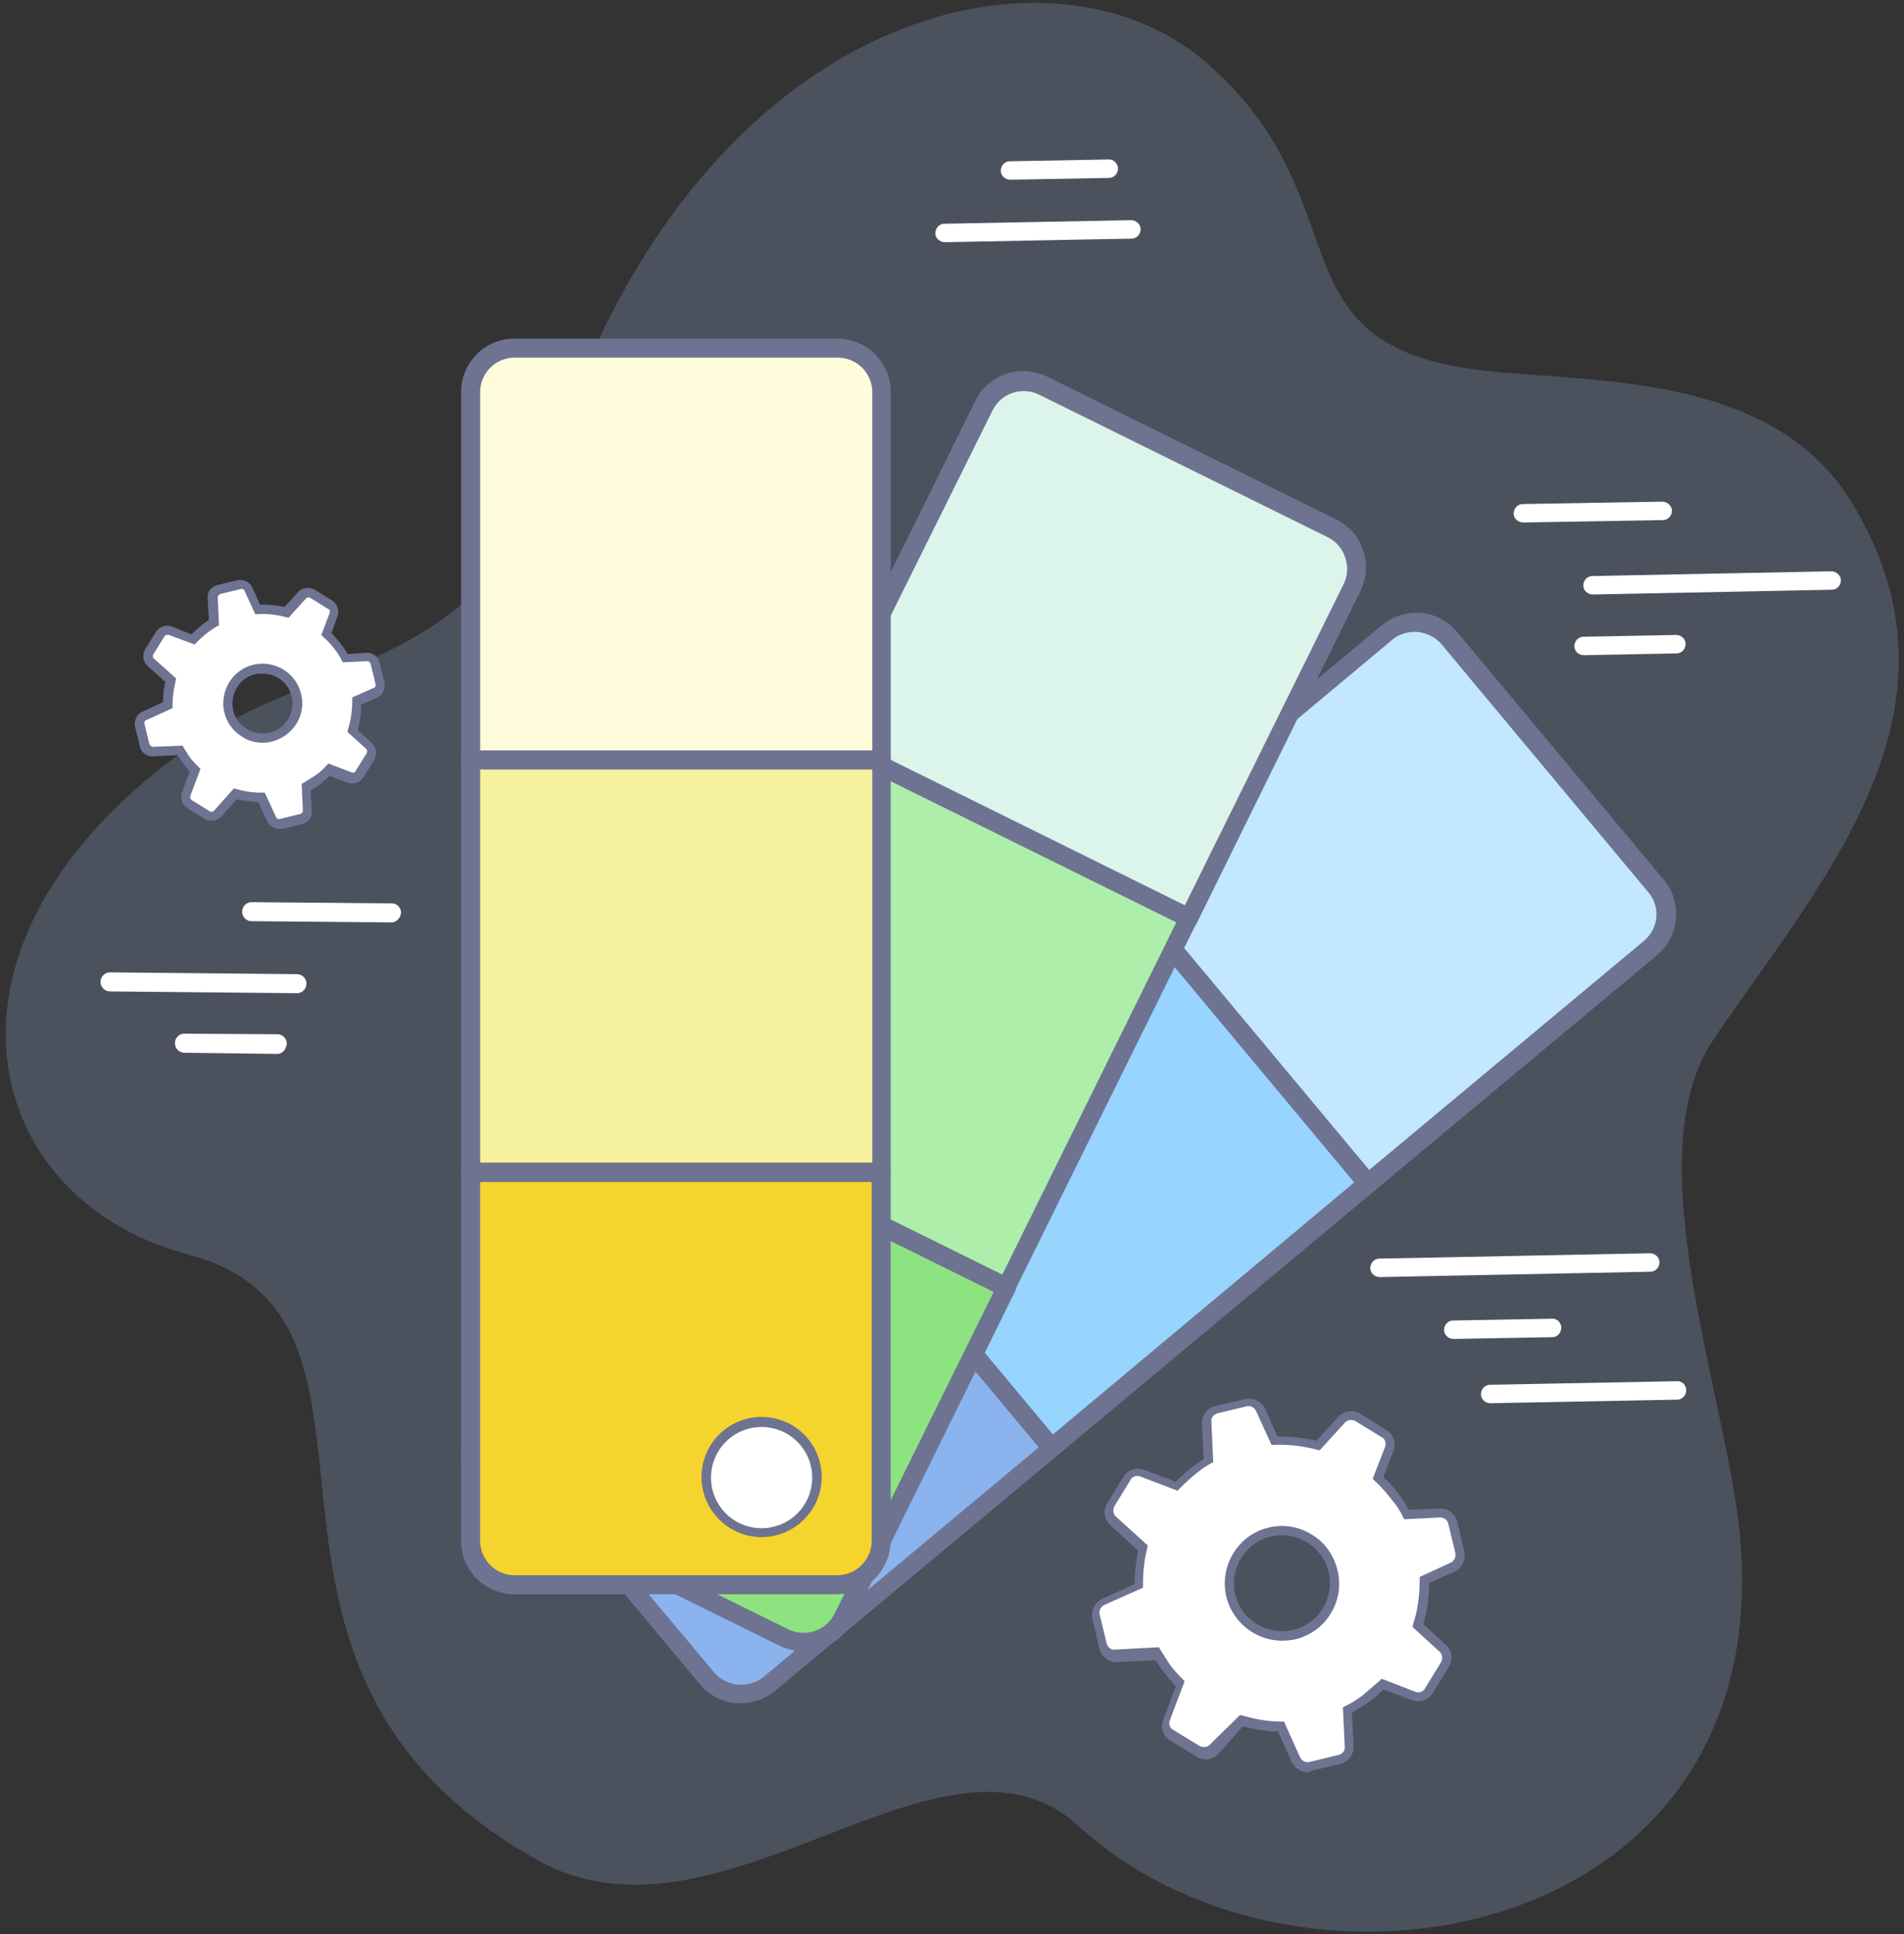 <svg xmlns="http://www.w3.org/2000/svg" viewBox="0 0 320 325" xmlns:v="https://vecta.io/nano"><rect x="0" y="0" width="320" height="325" fill="#333333" stroke="none"/><path d="M246.5 61.9c17.8 2.7 50.7-.5 64.7 22.5 21.4 35.1-5.4 63.9-23.3 90.4-13.1 19.5 2.2 59.6 4.5 82.9 6.7 68.7-73.7 83.4-111.2 49.1-22.6-20.7-60.1 23-90.8 5.8-58.6-32.7-17.5-90.9-58.8-101.8C-4.1 201.4-15 157 34 124c19.5-13.1 48.1-12.4 58.5-45.9C116.2 1.9 176-12.5 202.6 10.4c26.4 22.8 11 46.4 43.9 51.5z" opacity=".25" fill="#94b3de" enable-background="new"/><path d="M266.2 110.1c-.9 0-1.6-.7-1.6-1.5 0-.9.7-1.6 1.5-1.6l15.6-.3c.9 0 1.6.7 1.6 1.5 0 .9-.7 1.6-1.5 1.6l-15.6.3zM256 87.8c-.9 0-1.6-.7-1.6-1.5 0-.9.7-1.6 1.5-1.6l23.5-.4c.8 0 1.6.7 1.6 1.5 0 .9-.7 1.6-1.5 1.6l-23.5.4zm11.7 12.1c-.9 0-1.6-.7-1.6-1.5 0-.9.7-1.6 1.5-1.6l40.2-.8c.8 0 1.6.7 1.6 1.5 0 .9-.7 1.6-1.5 1.6l-40.2.8h0zM244.3 225c-.9 0-1.6-.7-1.6-1.5 0-.9.7-1.6 1.5-1.6l16.6-.3c.9-.1 1.6.7 1.6 1.5 0 .9-.7 1.6-1.5 1.6l-16.6.3zm6.2 10.8c-.9 0-1.6-.7-1.6-1.5 0-.9.7-1.6 1.5-1.6l31.4-.6c.9-.1 1.6.7 1.6 1.5 0 .9-.7 1.6-1.5 1.6l-31.4.6zm-18.6-21.2c-.9 0-1.6-.7-1.6-1.5 0-.9.7-1.6 1.5-1.6l45.5-.9c.9 0 1.6.7 1.6 1.5 0 .9-.7 1.6-1.5 1.6l-45.5.9zM169.8 30.2c-.9 0-1.6-.7-1.6-1.5 0-.9.7-1.6 1.5-1.6l16.6-.3c.8-.1 1.6.7 1.6 1.5 0 .9-.7 1.6-1.5 1.6l-16.6.3zm-11 10.5c-.9 0-1.6-.7-1.6-1.5 0-.9.7-1.6 1.5-1.6l31.4-.6c.9 0 1.6.7 1.6 1.5 0 .9-.7 1.6-1.5 1.6l-31.4.6zm28.9 237.6l6.9-.3c.4.8.9 1.5 1.5 2.3.7 1 1.6 1.9 2.4 2.8l-2.3 6.1c-.4 1 0 2 .9 2.6l4.4 2.7c.9.5 2 .4 2.7-.4l4.5-4.9c2.2.6 4.4 1 6.7 1l2.5 5.6c.4.9 1.5 1.4 2.5 1.2l5-1.2c1-.2 1.7-1.2 1.6-2.2l-.3-6.1c1-.5 2.1-1.1 3-1.8l2.9-2.5 5.2 2c1 .4 2 0 2.6-.9l2.7-4.4c.5-.9.4-2-.4-2.7l-4.2-3.8c.8-2.5 1.1-5.1 1.1-7.7l4.8-2.2c.9-.4 1.4-1.5 1.2-2.5l-1.2-5c-.2-1-1.2-1.7-2.2-1.6l-5.5.3-1.6-2.6c-1-1.3-2-2.5-3.2-3.6l1.9-4.9c.4-1 0-2-.9-2.6l-4.4-2.7c-.9-.5-2-.4-2.7.4l-3.9 4.3c-2.4-.6-4.9-.9-7.4-.8l-2.4-5.2c-.4-.9-1.5-1.4-2.5-1.2l-5 1.2c-1 .2-1.7 1.2-1.6 2.2l.3 6.4-1.8 1.2c-1.3.9-2.4 2-3.5 3.1l-5.8-2.2c-1-.4-2 0-2.6.9l-2.7 4.4c-.5.9-.4 2 .4 2.7l5.1 4.6c-.5 2.1-.8 4.2-.7 6.4l-6 2.7c-.9.4-1.4 1.5-1.2 2.5l1.2 5c0 .8.9 1.5 2 1.4zm25.7-20.8c4.8-1.1 9.5 1.8 10.7 6.5 1.1 4.8-1.8 9.5-6.5 10.7-4.8 1.1-9.5-1.8-10.7-6.5-1.1-4.8 1.8-9.6 6.5-10.7z" fill="#fff"/><path d="M219.8 297.8c-1.1 0-2.2-.7-2.7-1.7l-2.3-5.1a29 29 0 0 1-5.9-.9l-4.1 4.6c-.9 1-2.5 1.3-3.7.5l-4.4-2.7c-1.2-.7-1.7-2.2-1.2-3.5l2.1-5.6-2.1-2.5-1.3-1.9-6.4.3a2.93 2.93 0 0 1-3-2.2l-1.2-5c-.3-1.4.4-2.8 1.6-3.4l5.5-2.5c0-1.9.2-3.8.6-5.6l-4.7-4.3c-1-.9-1.3-2.5-.5-3.7l2.7-4.4c.7-1.2 2.2-1.7 3.5-1.2l5.3 2c1-1 2.1-2 3.2-2.8.5-.4 1-.7 1.5-1l-.3-5.9a2.93 2.93 0 0 1 2.2-3l5-1.2c1.4-.3 2.8.4 3.4 1.6l2.1 4.7c2.2 0 4.4.2 6.6.7l3.6-4c.9-1 2.5-1.3 3.7-.5l4.4 2.7c1.2.7 1.7 2.2 1.2 3.5l-1.7 4.4c1.1 1 2 2.1 2.9 3.3.5.7.9 1.4 1.4 2.2l5.1-.2a2.93 2.93 0 0 1 3 2.2l1.2 5c.3 1.4-.4 2.8-1.6 3.4l-4.3 1.9c0 2.3-.3 4.6-1 6.9l3.8 3.5c1 .9 1.3 2.5.5 3.7l-2.7 4.4c-.7 1.2-2.2 1.7-3.5 1.2l-4.8-1.8c-.9.9-1.7 1.6-2.6 2.2-.8.6-1.7 1.1-2.7 1.7l.3 5.6a2.93 2.93 0 0 1-2.2 3l-5 1.2c-.1.2-.3.2-.5.2zm-11.4-9.6l.5.1c2.1.6 4.3 1 6.4 1h.5l2.7 6c.3.6.9.9 1.5.8l5-1.2c.6-.2 1.1-.7 1-1.4l-.3-6.6.4-.2c1.2-.6 2.1-1.2 2.9-1.8l2.8-2.4.4-.4 5.7 2.2c.6.2 1.3 0 1.6-.6l2.7-4.4c.3-.6.2-1.3-.2-1.7l-4.6-4.2.1-.5c.8-2.4 1.1-4.9 1.1-7.4v-.5l5.2-2.4c.6-.3.9-.9.8-1.6l-1.2-5a1.41 1.41 0 0 0-1.4-1l-6 .3-.2-.4c-.5-1-1-1.8-1.6-2.5-.9-1.2-1.9-2.4-3.1-3.5l-.4-.4 2.1-5.4c.2-.6 0-1.3-.6-1.6l-4.4-2.7c-.6-.3-1.3-.2-1.7.2l-4.3 4.7-.5-.1c-2.3-.6-4.7-.9-7.1-.8h-.5l-2.6-5.7c-.3-.6-.9-.9-1.5-.8l-5 1.2c-.6.2-1.1.7-1 1.4l.3 6.8-.4.2c-.6.4-1.2.7-1.8 1.2-1.2.9-2.3 1.9-3.4 3l-.4.4-6.3-2.4c-.6-.2-1.3 0-1.6.6l-2.7 4.4c-.3.6-.2 1.3.2 1.7l5.4 4.9-.1.5c-.5 2-.7 4-.7 6.1v.5l-6.5 2.9c-.6.3-.9.9-.8 1.5l1.2 5c.2.6.7 1.1 1.4 1h0l7.4-.4.2.4 1.4 2.2c.6.9 1.4 1.8 2.3 2.7l.4.4-2.5 6.6c-.2.6 0 1.3.6 1.6l4.4 2.7c.6.3 1.3.2 1.7-.2l5.1-5zm7.1-12.5c-4.4 0-8.3-3-9.4-7.4-1.2-5.2 2-10.4 7.1-11.6h0c2.5-.6 5.1-.2 7.3 1.2 2.2 1.3 3.7 3.5 4.3 6s.2 5.1-1.2 7.3c-1.3 2.2-3.5 3.7-6 4.3-.6.1-1.3.2-2.1.2zm-1.9-17.5c-4.3 1-7 5.4-6 9.7s5.4 7 9.7 6c2.1-.5 3.9-1.8 5-3.6s1.5-4 1-6.1c-1-4.3-5.3-7-9.7-6h0z" fill="#6e7392"/><path d="M46.6 177.1l-15.6-.2a1.6 1.6 0 1 1 0-3.2l15.6.1a1.58 1.58 0 0 1 1.6 1.6c-.1 1-.8 1.7-1.6 1.7zM65.8 155c-.1 0-.1 0 0 0l-23.5-.2a1.6 1.6 0 1 1 0-3.2l23.5.2a1.58 1.58 0 0 1 1.6 1.6c-.1.9-.8 1.6-1.6 1.6zm-15.9 11.9l-31.4-.3a1.6 1.6 0 1 1 0-3.2l31.4.3a1.6 1.6 0 1 1 0 3.2z" fill="#fff"/><path d="M120.5 284.1l-38.2-45.8c-1.7-2-1.4-5 .6-6.6l49.6-41.4 44.2 53-49.6 41.4c-2 1.6-4.9 1.4-6.6-.6z" fill="#8bb4ee"/><path d="M185.566 145.914l44.229 52.964L176.6 243.3l-44.229-52.964z" fill="#97d4fe"/><path d="M229.9 198.9l-44.2-53 49.6-41.4c2-1.7 5-1.4 6.6.6l38.2 45.8c1.7 2 1.4 5-.6 6.6l-49.6 41.4z" fill="#c2e7fe"/><g fill="#6e7392"><path d="M124.5 286.2h-.8c-2.4-.2-4.6-1.4-6.1-3.2l-34.7-41.6c-1.5-1.8-2.3-4.2-2.1-6.6s1.3-4.6 3.2-6.1l47.5-39.6c.3-.3.7-.4 1.2-.4.4 0 .8.2 1.1.6l44.2 53c.6.7.5 1.7-.2 2.2l-47.5 39.6c-1.7 1.4-3.7 2.1-5.8 2.1zM120 281c1 1.2 2.4 1.9 4 2.1 1.6.1 3.1-.3 4.3-1.3l46.3-38.6-42.2-50.6L86 231.2c-1.2 1-1.9 2.4-2.1 4-.1 1.6.3 3.1 1.3 4.3L120 281z"/><path d="M176.7 244.9h-.1c-.4 0-.8-.2-1.1-.6l-44.2-53c-.6-.7-.5-1.7.2-2.2l53.2-44.4c.3-.3.7-.4 1.2-.4.4 0 .8.2 1.1.6l44.2 53c.6.7.5 1.7-.2 2.2l-53.2 44.4c-.4.2-.7.4-1.1.4zm-42-54.4l42.2 50.6 50.7-42.4-42.2-50.6-50.7 42.4z"/><path d="M229.9 200.5h-.1c-.4 0-.8-.2-1.1-.6l-44.2-53c-.6-.7-.5-1.7.2-2.2l47.5-39.6c1.8-1.5 4.2-2.3 6.6-2.1s4.6 1.4 6.1 3.2l34.7 41.6a9.03 9.03 0 0 1-1.1 12.7L231 200.1c-.4.2-.8.4-1.1.4zm-42.1-54.4l42.2 50.6 46.3-38.6c2.5-2.1 2.8-5.8.7-8.2l-34.7-41.6c-1-1.2-2.4-1.9-4-2.1-1.6-.1-3.1.3-4.3 1.3l-46.2 38.6z"/></g><path d="M134.2 276.4L80.8 250c-2.3-1.2-3.3-4-2.1-6.3l28.6-57.9 61.9 30.6-28.6 57.9c-1.2 2.3-4 3.2-6.4 2.1z" fill="#8de37f"/><path d="M137.912 123.689l61.865 30.553-30.686 62.134-61.865-30.553z" fill="#adeeaa"/><path d="M199.8 154.3l-61.9-30.6 28.6-57.9c1.2-2.3 4-3.3 6.3-2.1l53.5 26.4c2.3 1.2 3.3 4 2.1 6.3l-28.6 57.9z" fill="#dbf5ea"/><g fill="#6e7392"><path d="M135.1 277.5c-1.3 0-2.7-.3-4-.9h0l-48.6-24c-2.2-1.1-3.8-2.9-4.5-5.2-.8-2.3-.6-4.7.5-6.9l27.4-55.5c.2-.4.5-.7.9-.8s.8-.1 1.2.1l61.9 30.6c.8.4 1.1 1.3.7 2.1l-27.4 55.5c-1.6 3.2-4.8 5-8.1 5zm-2.6-3.7c2.9 1.4 6.4.2 7.8-2.7l26.7-54-59.1-29.2-26.7 54c-.7 1.4-.8 3-.3 4.5s1.5 2.7 2.9 3.4l48.7 24z"/><path d="M169.1 217.9c-.2 0-.5-.1-.7-.2l-61.9-30.6c-.4-.2-.7-.5-.8-.9s-.1-.8.1-1.2l30.7-62.1c.2-.4.5-.7.9-.8s.8-.1 1.2.1l61.9 30.6c.8.4 1.1 1.3.7 2.1L170.5 217c-.2.4-.5.7-.9.8-.1.1-.3.1-.5.1zm-59.8-32.8l59.1 29.2 29.3-59.3-59.1-29.2-29.3 59.3z"/><path d="M199.8 155.8c-.2 0-.5-.1-.7-.2L137.2 125c-.8-.4-1.1-1.3-.7-2.1l27.4-55.5c2.2-4.5 7.6-6.3 12.1-4.1l48.6 24c2.2 1.1 3.8 2.9 4.5 5.2.8 2.3.6 4.7-.5 6.9L201.2 155c-.2.4-.5.7-.9.8h-.5zM140 123l59.1 29.2 26.7-54c.7-1.4.8-3 .3-4.5s-1.5-2.7-2.9-3.4l-48.6-24c-2.9-1.4-6.4-.2-7.8 2.7L140 123z"/></g><path d="M143.4 266.3H83.8c-2.6 0-4.7-2.1-4.7-4.7V197h69v64.6c0 2.6-2.1 4.7-4.7 4.7z" fill="#f6d42e"/><path d="M79.1 127.7h69V197h-69z" fill="#f6f19d"/><path d="M148.1 127.7h-69V63.2c0-2.6 2.1-4.7 4.7-4.7h59.6c2.6 0 4.7 2.1 4.7 4.7v64.5z" fill="#fffcdc"/><g fill="#6e7392"><path d="M140.7 267.9H86.5a8.96 8.96 0 0 1-9-9V197a1.58 1.58 0 0 1 1.6-1.6h69a1.58 1.58 0 0 1 1.6 1.6v61.8c0 5-4 9.1-9 9.1zm-60-69.3v60.3c0 3.2 2.6 5.8 5.8 5.8h54.2c3.2 0 5.8-2.6 5.8-5.8v-60.3H80.7z"/><path d="M148.1 198.6h-69a1.58 1.58 0 0 1-1.6-1.6v-69.3a1.58 1.58 0 0 1 1.6-1.6h69a1.58 1.58 0 0 1 1.6 1.6V197a1.58 1.58 0 0 1-1.6 1.6zm-67.4-3.2h65.9v-66.1H80.7v66.1z"/><path d="M148.1 129.3h-69a1.58 1.58 0 0 1-1.6-1.6V65.9a8.96 8.96 0 0 1 9-9h54.2a8.96 8.96 0 0 1 9 9v61.8a1.58 1.58 0 0 1-1.6 1.6zm-67.4-3.1h65.9V65.9c0-3.2-2.6-5.8-5.8-5.8H86.5c-3.2 0-5.8 2.6-5.8 5.8v60.3z"/></g><path d="M137.2 248.3c0 5.1-4.1 9.3-9.3 9.3s-9.3-4.1-9.3-9.3c0-5.1 4.1-9.3 9.3-9.3s9.3 4.1 9.3 9.3z" fill="#fff"/><path d="M128 258.3c-5.5 0-10.1-4.5-10.1-10.1a10.07 10.07 0 1 1 20.2 0c0 5.6-4.6 10.1-10.1 10.1zm0-18.5c-4.7 0-8.5 3.8-8.5 8.5s3.8 8.5 8.5 8.5 8.5-3.8 8.5-8.5-3.8-8.5-8.5-8.5z" fill="#6e7392"/><path d="M25.8 126.3l4.5-.2 1 1.5c.5.7 1 1.3 1.6 1.8l-1.5 4c-.2.6 0 1.3.6 1.7l2.9 1.8c.6.4 1.3.2 1.8-.3l2.9-3.2c1.4.4 2.9.6 4.4.7l1.7 3.7c.3.6 1 .9 1.6.8l3.3-.8c.7-.2 1.1-.8 1.1-1.4l-.2-4c.7-.4 1.4-.7 2-1.2.7-.5 1.3-1.1 1.9-1.6l3.4 1.3c.6.2 1.3 0 1.7-.6l1.8-2.9c.4-.6.2-1.3-.3-1.8l-2.8-2.5c.5-1.6.8-3.3.7-5.1l3.1-1.4c.6-.3.9-1 .8-1.6l-.8-3.3c-.2-.7-.8-1.1-1.4-1.1l-3.6.2c-.3-.6-.7-1.2-1.1-1.7-.6-.9-1.3-1.6-2.1-2.3l1.2-3.2c.2-.6 0-1.3-.6-1.7l-2.9-1.8c-.6-.4-1.3-.2-1.8.3l-2.6 2.8c-1.6-.4-3.2-.6-4.8-.5L41.8 99c-.3-.6-1-.9-1.6-.8l-3.3.8c-.7.2-1.1.8-1.1 1.4l.2 4.2c-.4.2-.8.5-1.2.8-.8.6-1.6 1.3-2.3 2l-3.8-1.4c-.6-.2-1.3 0-1.7.6l-1.8 2.9c-.4.6-.2 1.3.3 1.8l3.3 3c-.3 1.4-.5 2.8-.5 4.2l-3.9 1.8c-.6.3-.9 1-.8 1.6l.8 3.3c.1.6.7 1.1 1.4 1.1zm16.9-13.8c3.1-.8 6.3 1.2 7 4.3.8 3.1-1.2 6.3-4.3 7-3.1.8-6.3-1.2-7-4.3s1.2-6.2 4.3-7z" fill="#fff"/><path d="M46.9 139.3c-.8 0-1.6-.5-2-1.3l-1.5-3.2c-1.2-.1-2.4-.2-3.6-.5l-2.6 2.9c-.7.8-1.9.9-2.8.4l-2.9-1.8c-.9-.6-1.3-1.7-.9-2.7l1.3-3.5c-.5-.5-.9-1-1.3-1.6-.3-.4-.5-.8-.8-1.1l-4.1.2h-.1c-1 0-1.9-.7-2.1-1.7l-.8-3.3c-.2-1 .3-2.1 1.2-2.5l3.5-1.6c0-1.2.1-2.3.4-3.4l-3-2.7c-.8-.7-.9-1.9-.4-2.8l1.8-2.9c.6-.9 1.7-1.3 2.7-.9l3.3 1.3c.6-.6 1.3-1.2 2-1.8l.9-.6-.2-3.7c-.1-1.1.7-2 1.7-2.2l3.3-.8c1-.2 2.1.3 2.5 1.2l1.3 2.9c1.4 0 2.7.1 4.1.4l2.3-2.5c.7-.8 1.9-.9 2.8-.4l2.9 1.8c.9.6 1.3 1.7.9 2.7l-1 2.8a16.8 16.8 0 0 1 1.8 2.1c.3.4.6.8.9 1.4l3.2-.2c1-.1 2 .7 2.2 1.7l.8 3.3c.2 1-.3 2.1-1.2 2.5l-2.7 1.2c0 1.4-.2 2.9-.6 4.3l2.4 2.2c.8.7.9 1.9.4 2.8l-1.8 2.9c-.6.9-1.7 1.3-2.7.9l-3-1.1-1.6 1.4c-.5.4-1 .7-1.6 1l.2 3.5c.1 1.1-.7 2-1.7 2.2l-3.3.8h-.5zm-7.6-6.8l.5.1c1.3.4 2.7.6 4.2.6h.5l1.9 4.1c.1.3.4.4.7.3l3.3-.8c.3-.1.5-.3.5-.6l-.2-4.5.4-.2 1.9-1.2a8.63 8.63 0 0 0 1.8-1.6l.4-.4 3.9 1.5c.3.1.6 0 .7-.3l1.8-2.9c.2-.3.1-.6-.1-.8l-3.1-2.8.1-.5c.5-1.6.7-3.2.7-4.8v-.5l3.6-1.6c.3-.1.4-.4.3-.7l-.8-3.3c-.1-.3-.3-.5-.6-.5l-4.1.2-.2-.4c-.3-.6-.7-1.2-1-1.6-.6-.8-1.3-1.6-2-2.2l-.4-.4 1.4-3.7c.1-.3 0-.6-.3-.7l-2.9-1.8c-.3-.2-.6-.1-.8.1l-2.9 3.2-.5-.1c-1.5-.4-3-.6-4.6-.5h-.5l-1.8-3.9c-.1-.3-.4-.4-.7-.3l-3.3.8c-.3.1-.5.3-.5.6l.2 4.7-.4.2c-.4.2-.8.5-1.1.7-.8.6-1.5 1.2-2.2 1.9l-.4.4-4.3-1.6c-.3-.1-.6 0-.8.3l-1.8 2.9c-.2.3-.1.6.1.8l3.7 3.3-.1.5c-.3 1.3-.5 2.6-.5 4v.5l-4.4 2c-.3.1-.4.4-.3.7l.8 3.3c.1.3.4.5.6.5h0l5-.2.2.4.9 1.4c.4.6.9 1.1 1.5 1.7l.4.4-1.7 4.5c-.1.3 0 .6.3.8l2.9 1.8c.3.2.6.1.8-.1l3.3-3.7zm4.8-7.7c-1.2 0-2.4-.3-3.4-1a6.58 6.58 0 0 1-3-4.1c-.4-1.7-.1-3.5.8-5a6.58 6.58 0 0 1 4.1-3c1.7-.4 3.5-.1 5 .8a6.58 6.58 0 0 1 3 4.1c.9 3.5-1.3 7.1-4.9 8-.6.2-1.1.2-1.6.2zm0-11.6c-.4 0-.8 0-1.2.1h0c-1.3.3-2.4 1.1-3.1 2.3-.7 1.1-.9 2.5-.6 3.8s1.1 2.4 2.3 3.1c1.1.7 2.5.9 3.8.6 2.7-.6 4.4-3.4 3.7-6.1-.3-1.3-1.1-2.4-2.3-3.1-.8-.5-1.7-.7-2.6-.7z" fill="#6e7392"/></svg>